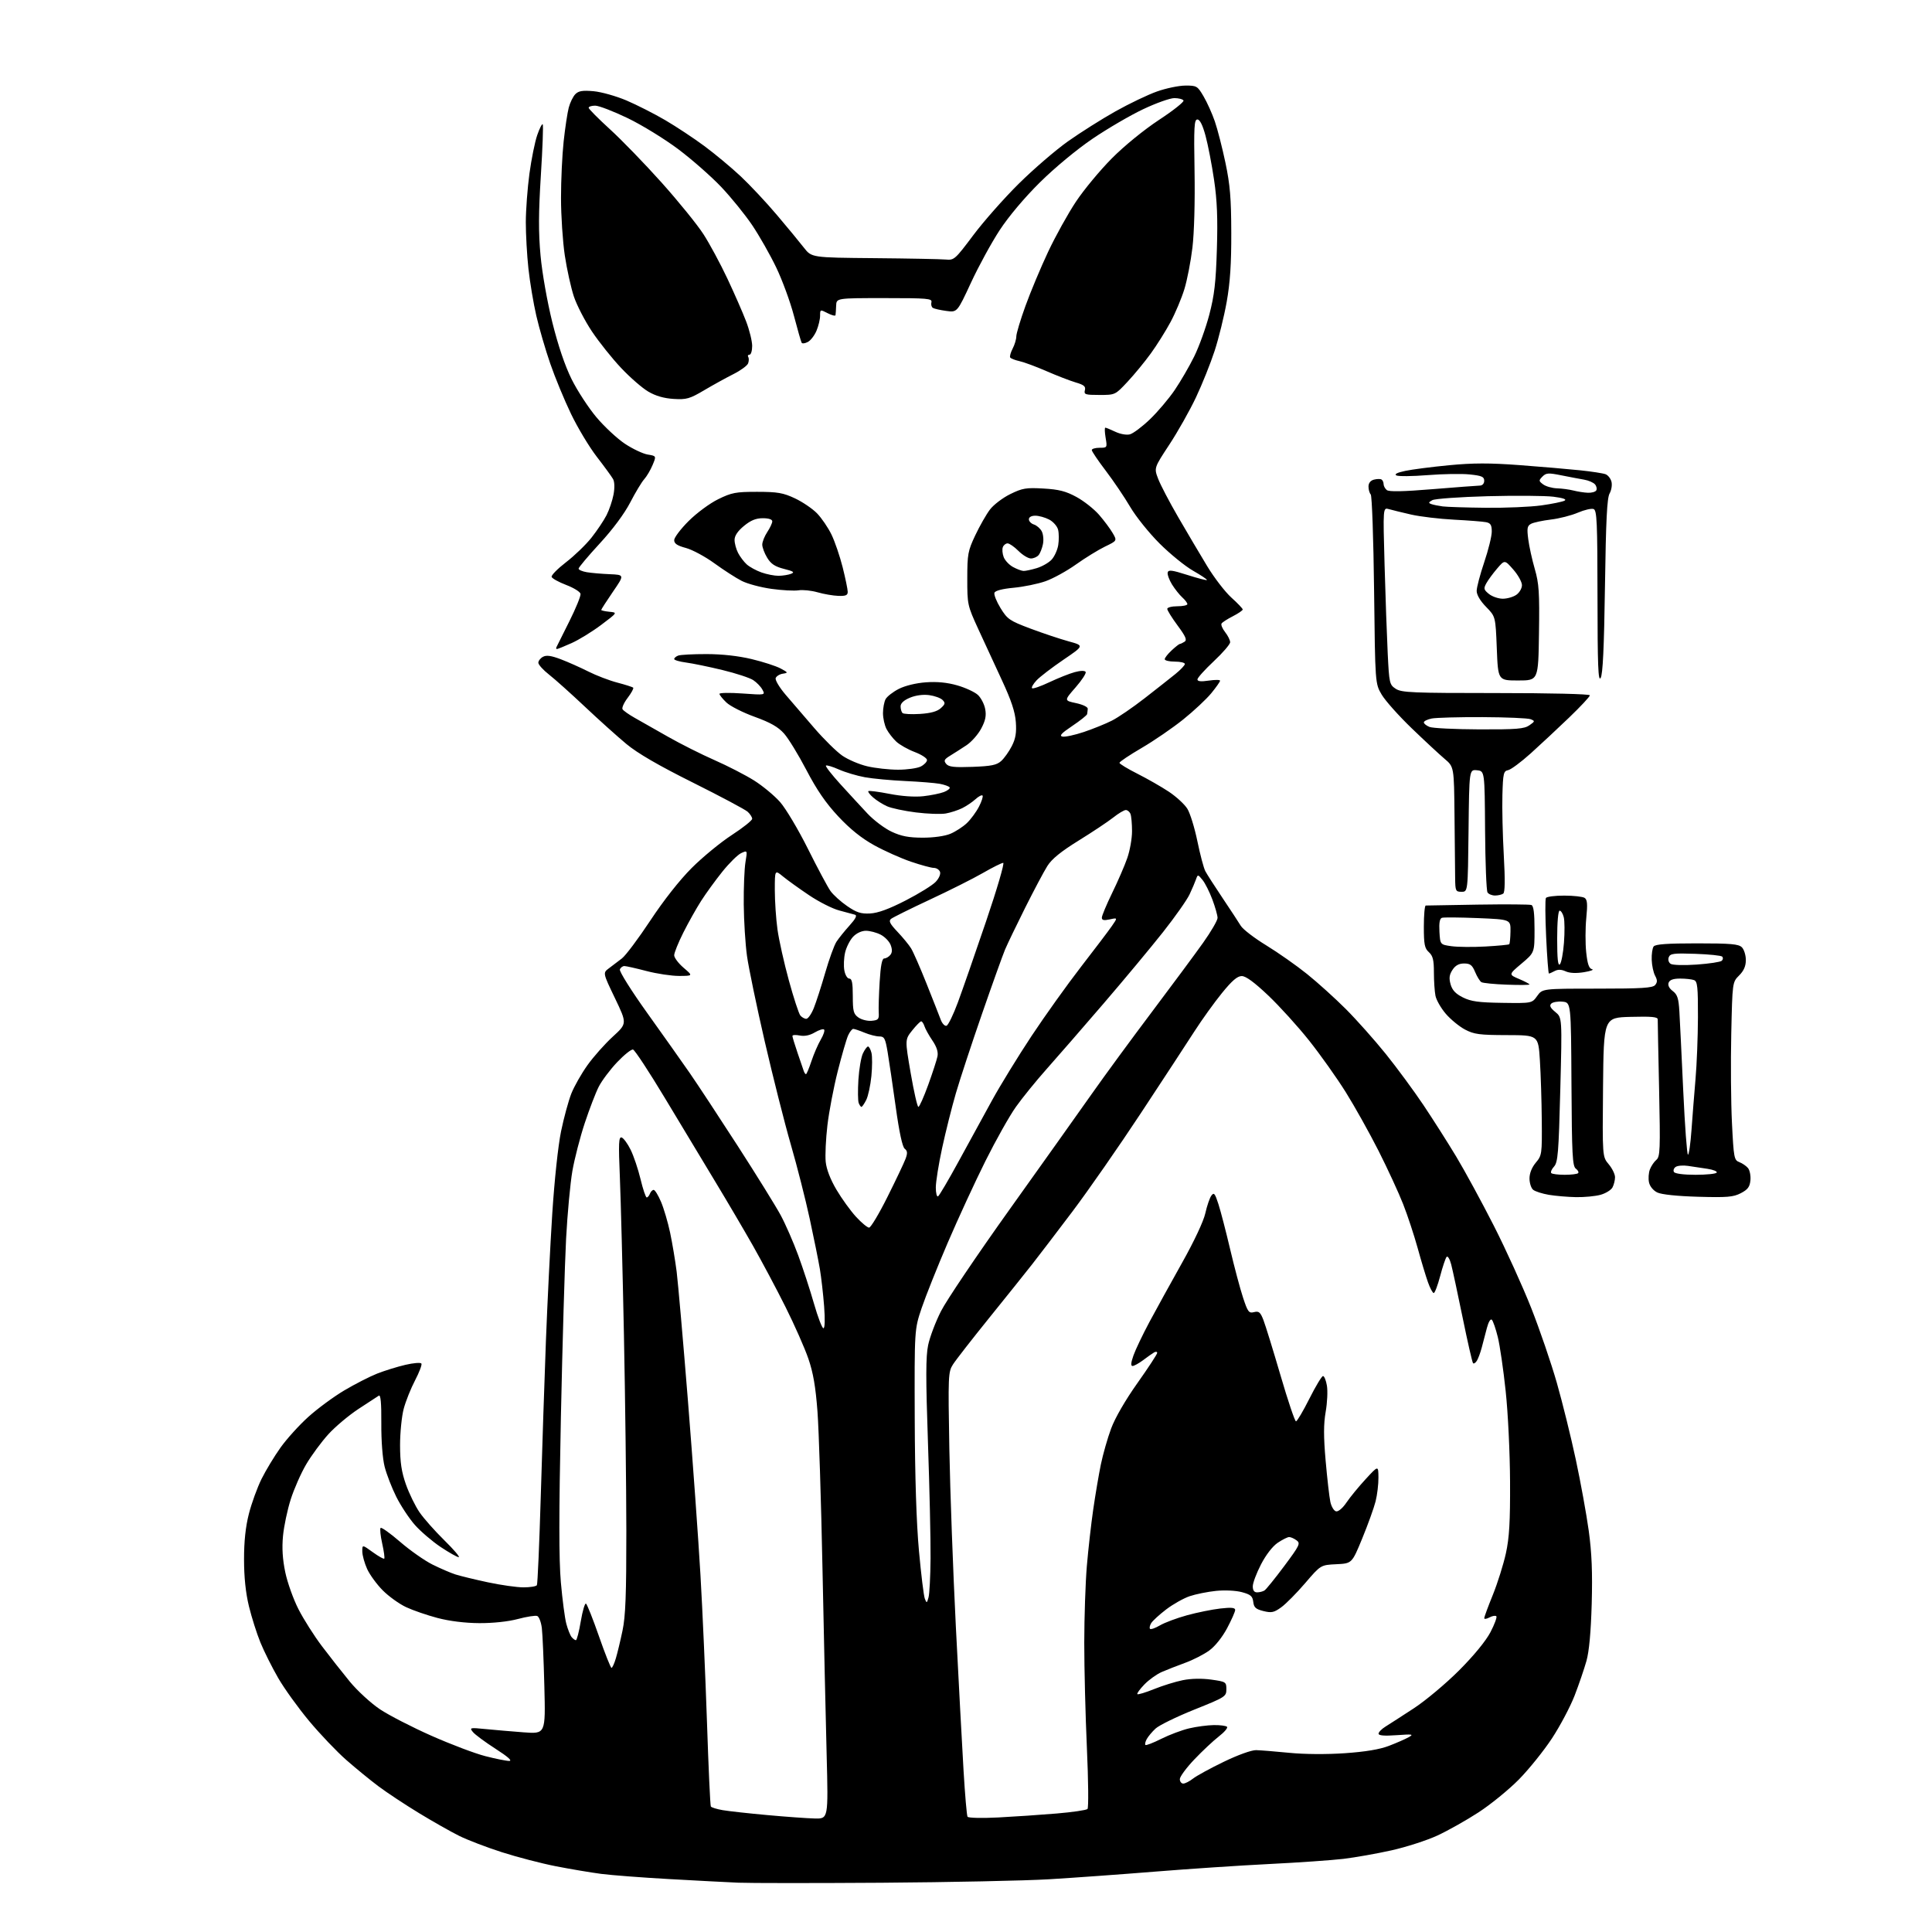 <?xml version="1.0" encoding="UTF-8" standalone="no"?>
<svg 
  version="1.1" 
  xmlns="http://www.w3.org/2000/svg" 
  xmlns:xlink="http://www.w3.org/1999/xlink" 
  xmlns:svg="http://www.w3.org/2000/svg"
  xmlns:rdf="http://www.w3.org/1999/02/22-rdf-syntax-ns#"
  xmlns:cc="http://creativecommons.org/ns#"
  xmlns:dc="http://purl.org/dc/elements/1.1/"
  viewBox="0 0 768 768"
  width="768"
  height="768"
>
<style>svg {background-color: white; }</style>"
<path stroke="none" fill="black" fill-rule="evenodd" d="M350.50,748.42C323.55,748.60 297.90,748.59 293.50,748.40C289.10,748.21 276.73,747.57 266.00,746.96C255.28,746.36 243.12,745.43 239.00,744.90C234.88,744.36 226.78,743.00 221.00,741.87C215.22,740.74 205.55,738.22 199.50,736.28C193.45,734.34 185.80,731.41 182.50,729.77C179.20,728.13 172.00,724.05 166.50,720.70C161.00,717.35 153.80,712.59 150.50,710.12C147.20,707.65 141.43,702.93 137.68,699.64C133.92,696.35 127.27,689.38 122.90,684.14C118.53,678.90 112.98,671.19 110.57,667.01C108.16,662.83 104.99,656.51 103.54,652.96C102.08,649.40 100.02,642.90 98.95,638.50C97.66,633.18 97.01,626.95 97.01,619.91C97.00,612.67 97.62,606.91 98.95,601.71C100.02,597.53 102.28,591.31 103.98,587.88C105.68,584.46 109.07,578.86 111.52,575.43C113.96,572.00 118.93,566.51 122.56,563.24C126.18,559.97 132.60,555.24 136.82,552.73C141.05,550.22 146.94,547.21 149.91,546.03C152.89,544.86 157.95,543.29 161.16,542.54C164.37,541.79 167.23,541.56 167.52,542.03C167.81,542.50 166.67,545.50 165.00,548.70C163.32,551.90 161.29,556.99 160.48,560.01C159.68,563.03 159.03,569.55 159.03,574.50C159.04,581.35 159.60,585.07 161.37,590.11C162.66,593.74 165.09,598.73 166.79,601.19C168.48,603.65 172.93,608.66 176.67,612.33C180.41,616.00 182.96,619.00 182.35,619.00C181.73,619.00 178.49,617.17 175.14,614.94C171.80,612.70 167.20,608.76 164.92,606.19C162.65,603.61 159.32,598.58 157.53,595.00C155.74,591.42 153.65,586.02 152.89,583.00C152.07,579.74 151.53,572.73 151.58,565.80C151.63,557.67 151.32,554.31 150.58,554.80C149.98,555.18 146.35,557.56 142.50,560.08C138.65,562.61 133.25,567.14 130.50,570.17C127.75,573.20 123.80,578.56 121.72,582.09C119.65,585.61 116.87,591.90 115.56,596.05C114.24,600.20 112.86,606.72 112.50,610.55C112.04,615.34 112.32,619.83 113.40,625.00C114.26,629.12 116.63,635.75 118.67,639.73C120.70,643.70 124.89,650.30 127.98,654.39C131.06,658.47 136.04,664.80 139.04,668.45C142.04,672.10 147.43,677.04 151.00,679.44C154.57,681.83 163.80,686.58 171.50,689.99C179.20,693.40 188.83,697.05 192.91,698.09C196.99,699.14 201.26,700.00 202.41,700.00C203.78,700.00 201.92,698.34 197.00,695.18C192.88,692.53 188.82,689.53 188.00,688.52C186.56,686.76 186.77,686.71 193.00,687.33C196.57,687.68 203.41,688.27 208.18,688.63C216.87,689.28 216.87,689.28 216.39,670.39C216.13,660.00 215.68,649.56 215.39,647.19C215.10,644.82 214.27,642.66 213.55,642.38C212.84,642.11 209.38,642.64 205.87,643.58C202.00,644.61 195.97,645.25 190.50,645.22C184.86,645.19 178.66,644.42 173.92,643.17C169.75,642.07 164.12,640.13 161.42,638.86C158.71,637.59 154.56,634.61 152.18,632.23C149.81,629.86 147.01,626.02 145.95,623.71C144.90,621.39 144.03,618.26 144.02,616.74C144.00,613.99 144.00,613.99 148.16,617.00C150.45,618.66 152.51,619.82 152.75,619.58C152.98,619.35 152.62,616.64 151.93,613.57C151.24,610.50 150.96,607.71 151.30,607.37C151.64,607.03 155.13,609.52 159.06,612.91C162.98,616.30 168.74,620.34 171.85,621.90C174.96,623.45 179.07,625.23 181.00,625.85C182.93,626.47 188.74,627.88 193.93,628.99C199.12,630.10 205.50,631.00 208.12,631.00C210.74,631.00 213.12,630.61 213.42,630.14C213.71,629.66 214.40,613.80 214.96,594.89C215.52,575.97 216.44,548.12 217.01,533.00C217.59,517.88 218.72,495.15 219.53,482.50C220.39,469.16 221.86,455.39 223.03,449.72C224.14,444.34 225.98,437.60 227.10,434.74C228.23,431.88 231.12,426.79 233.52,423.43C235.92,420.06 240.45,414.97 243.58,412.10C249.29,406.88 249.29,406.88 244.46,396.80C239.62,386.73 239.62,386.73 242.06,384.91C243.40,383.90 245.72,382.15 247.21,381.00C248.71,379.85 253.81,373.04 258.55,365.87C263.82,357.89 270.19,349.81 274.96,345.04C279.24,340.76 286.40,334.87 290.87,331.96C295.34,329.05 299.00,326.14 299.00,325.49C299.00,324.84 298.19,323.58 297.20,322.68C296.21,321.79 286.43,316.58 275.45,311.10C261.77,304.28 253.46,299.45 249.00,295.75C245.43,292.78 238.00,286.11 232.50,280.92C227.00,275.74 220.59,269.99 218.25,268.16C215.91,266.33 214.00,264.21 214.00,263.45C214.00,262.69 214.84,261.62 215.86,261.08C217.21,260.35 219.14,260.63 222.94,262.07C225.81,263.16 230.74,265.36 233.90,266.95C237.05,268.54 242.23,270.52 245.41,271.35C248.59,272.18 251.42,273.09 251.70,273.36C251.98,273.64 250.99,275.45 249.52,277.39C248.04,279.33 247.12,281.38 247.47,281.94C247.82,282.51 249.99,284.05 252.30,285.35C254.61,286.66 260.56,290.04 265.53,292.86C270.50,295.69 278.82,299.87 284.03,302.16C289.24,304.45 296.31,308.09 299.74,310.24C303.17,312.40 307.83,316.26 310.10,318.83C312.36,321.40 317.35,329.77 321.17,337.43C324.99,345.09 329.02,352.62 330.12,354.17C331.23,355.73 334.21,358.43 336.75,360.17C340.50,362.75 342.23,363.31 345.88,363.12C349.00,362.96 353.37,361.36 360.03,357.94C365.33,355.22 370.70,351.89 371.96,350.54C373.28,349.14 374.00,347.44 373.66,346.55C373.33,345.70 372.23,345.00 371.21,345.00C370.19,345.00 366.10,343.89 362.13,342.54C358.15,341.19 351.58,338.25 347.52,336.01C342.47,333.22 337.96,329.60 333.22,324.53C328.26,319.22 324.68,314.00 320.57,306.13C317.42,300.09 313.41,293.54 311.67,291.59C309.33,288.96 306.27,287.22 300.00,284.95C295.32,283.26 290.26,280.70 288.75,279.25C287.24,277.81 286.00,276.26 286.00,275.82C286.00,275.38 290.10,275.31 295.12,275.67C304.24,276.32 304.24,276.32 303.08,274.16C302.45,272.97 300.79,271.26 299.41,270.35C298.02,269.44 292.52,267.64 287.19,266.35C281.86,265.06 275.36,263.72 272.75,263.37C270.14,263.03 268.00,262.40 268.00,261.98C268.00,261.56 268.71,260.94 269.58,260.61C270.45,260.27 275.51,260.00 280.83,260.01C287.01,260.01 293.49,260.73 298.79,262.00C303.35,263.09 308.52,264.77 310.29,265.72C313.33,267.35 313.38,267.46 311.19,267.80C309.92,267.99 308.64,268.78 308.35,269.54C308.05,270.31 309.84,273.30 312.33,276.21C314.82,279.12 319.96,285.10 323.76,289.50C327.56,293.90 332.54,298.80 334.82,300.38C337.11,301.96 341.57,303.87 344.74,304.61C347.91,305.36 353.43,305.97 357.00,305.97C360.57,305.97 364.62,305.40 366.00,304.71C367.38,304.01 368.50,302.85 368.50,302.12C368.50,301.39 366.30,299.96 363.61,298.94C360.92,297.92 357.62,296.06 356.27,294.79C354.92,293.53 353.18,291.28 352.40,289.80C351.63,288.31 351.00,285.47 351.00,283.48C351.00,281.50 351.47,279.00 352.03,277.94C352.60,276.88 354.96,275.04 357.28,273.85C359.81,272.57 364.14,271.51 368.07,271.23C372.55,270.91 376.54,271.30 380.57,272.46C383.83,273.40 387.51,275.11 388.73,276.25C389.96,277.39 391.27,279.91 391.63,281.85C392.13,284.51 391.74,286.43 390.04,289.63C388.80,291.96 386.15,294.96 384.14,296.28C382.14,297.60 379.23,299.46 377.68,300.41C375.32,301.86 375.07,302.38 376.13,303.66C377.14,304.87 379.27,305.11 386.59,304.84C394.08,304.56 396.20,304.13 398.00,302.50C399.22,301.40 401.11,298.74 402.21,296.58C403.72,293.62 404.12,291.28 403.81,287.04C403.52,282.98 402.00,278.41 398.31,270.47C395.50,264.43 391.25,255.22 388.85,250.00C384.59,240.70 384.50,240.28 384.51,230.00C384.52,220.28 384.75,219.00 387.70,212.76C389.46,209.05 392.08,204.44 393.54,202.53C395.00,200.62 398.64,197.86 401.62,196.40C406.43,194.04 407.91,193.80 414.81,194.20C420.93,194.55 423.70,195.26 427.89,197.54C430.82,199.13 434.85,202.31 436.86,204.60C438.86,206.90 441.31,210.17 442.29,211.87C444.09,214.95 444.09,214.95 439.21,217.30C436.54,218.60 431.36,221.79 427.71,224.39C424.05,227.00 418.60,229.99 415.59,231.05C412.58,232.11 406.90,233.27 402.97,233.64C398.47,234.06 395.63,234.79 395.31,235.63C395.03,236.36 396.12,239.10 397.73,241.73C400.45,246.15 401.32,246.75 409.58,249.86C414.49,251.70 421.31,253.98 424.75,254.93C431.00,256.64 431.00,256.64 422.74,262.25C418.20,265.34 413.39,269.02 412.07,270.43C410.74,271.84 409.93,273.26 410.25,273.58C410.58,273.91 413.69,272.83 417.17,271.18C420.65,269.54 425.18,267.73 427.24,267.18C429.53,266.56 431.21,266.53 431.56,267.10C431.87,267.61 430.07,270.38 427.55,273.26C422.98,278.49 422.98,278.49 427.74,279.50C430.44,280.08 432.46,281.05 432.40,281.76C432.35,282.44 432.23,283.39 432.15,283.86C432.07,284.33 429.41,286.45 426.25,288.57C421.89,291.49 420.95,292.52 422.37,292.81C423.39,293.02 427.22,292.19 430.87,290.97C434.51,289.74 439.52,287.72 442.00,286.46C444.48,285.21 450.32,281.21 455.00,277.57C459.68,273.93 465.19,269.59 467.25,267.92C469.31,266.25 471.00,264.46 471.00,263.94C471.00,263.42 469.20,263.00 467.00,263.00C464.80,263.00 463.00,262.57 463.00,262.04C463.00,261.51 464.23,259.94 465.74,258.54C467.25,257.14 468.71,255.99 468.99,255.98C469.27,255.98 470.12,255.58 470.87,255.10C471.94,254.42 471.36,253.04 468.12,248.66C465.85,245.59 464.00,242.62 464.00,242.04C464.00,241.47 465.80,241.00 468.00,241.00C470.20,241.00 472.00,240.62 472.00,240.15C472.00,239.69 471.09,238.48 469.97,237.47C468.85,236.46 467.02,234.14 465.89,232.33C464.77,230.51 464.00,228.38 464.17,227.59C464.44,226.42 465.82,226.59 471.96,228.54C476.06,229.85 479.57,230.76 479.77,230.57C479.96,230.37 477.50,228.72 474.31,226.90C471.11,225.08 465.10,220.19 460.94,216.04C456.78,211.89 451.53,205.35 449.27,201.50C447.01,197.65 442.65,191.20 439.58,187.16C436.51,183.13 434.00,179.42 434.00,178.91C434.00,178.41 435.39,178.00 437.09,178.00C440.14,178.00 440.17,177.95 439.50,174.00C439.13,171.80 439.07,170.00 439.38,170.00C439.68,170.00 441.47,170.74 443.36,171.63C445.30,172.56 447.81,173.01 449.14,172.66C450.44,172.33 454.02,169.64 457.10,166.69C460.18,163.74 464.61,158.51 466.95,155.07C469.29,151.63 472.78,145.63 474.70,141.73C476.63,137.83 479.34,130.33 480.72,125.07C482.73,117.38 483.33,112.26 483.73,99.00C484.11,86.74 483.82,79.67 482.61,71.50C481.72,65.45 480.20,57.58 479.23,54.00C478.07,49.71 476.97,47.50 475.98,47.50C474.71,47.50 474.55,50.38 474.85,68.00C475.06,80.04 474.71,92.60 474.01,98.43C473.36,103.90 471.92,111.32 470.81,114.93C469.71,118.54 467.24,124.41 465.33,127.97C463.42,131.53 459.90,137.15 457.49,140.47C455.09,143.79 450.92,148.86 448.22,151.75C443.31,157.00 443.31,157.00 437.04,157.00C431.39,157.00 430.82,156.81 431.26,155.12C431.65,153.62 430.91,152.99 427.62,152.03C425.36,151.36 420.12,149.34 416.00,147.54C411.88,145.74 407.04,143.95 405.26,143.56C403.48,143.17 401.82,142.51 401.56,142.10C401.31,141.69 401.75,140.10 402.55,138.56C403.35,137.03 404.00,134.85 404.00,133.72C404.00,132.59 405.64,127.12 407.65,121.58C409.65,116.04 413.69,106.38 416.63,100.13C419.57,93.88 424.56,84.88 427.73,80.13C430.89,75.38 437.31,67.65 441.99,62.94C446.97,57.93 454.76,51.59 460.77,47.63C466.42,43.92 470.78,40.46 470.46,39.94C470.14,39.42 468.50,39.00 466.81,39.00C465.12,39.00 459.55,40.98 454.43,43.41C449.31,45.83 440.26,51.11 434.31,55.15C428.01,59.43 419.29,66.66 413.39,72.49C407.27,78.54 400.94,86.06 397.38,91.50C394.14,96.45 389.01,105.83 385.99,112.35C380.50,124.19 380.50,124.19 376.17,123.60C373.78,123.28 371.38,122.74 370.83,122.39C370.28,122.05 370.02,121.04 370.25,120.14C370.63,118.66 368.77,118.50 351.59,118.50C332.50,118.50 332.50,118.50 332.38,121.50C332.32,123.15 332.21,124.85 332.13,125.28C332.06,125.70 330.65,125.35 329.00,124.50C326.04,122.97 326.00,122.99 326.00,125.51C326.00,126.91 325.36,129.59 324.58,131.45C323.81,133.31 322.26,135.33 321.15,135.92C320.03,136.52 318.92,136.67 318.67,136.25C318.42,135.84 317.04,131.00 315.59,125.50C314.15,120.00 310.98,111.37 308.56,106.32C306.13,101.26 301.82,93.68 298.98,89.47C296.13,85.25 290.59,78.42 286.67,74.29C282.75,70.16 275.11,63.44 269.69,59.36C264.26,55.28 255.19,49.70 249.53,46.97C243.86,44.24 238.05,42.00 236.61,42.00C235.18,42.00 234.00,42.38 234.00,42.84C234.00,43.30 237.80,47.13 242.44,51.36C247.08,55.58 256.33,65.13 263.00,72.58C269.66,80.02 277.14,89.24 279.61,93.06C282.08,96.88 286.37,104.84 289.15,110.75C291.93,116.66 295.29,124.32 296.60,127.77C297.92,131.22 299.00,135.61 299.00,137.52C299.00,139.44 298.52,141.00 297.94,141.00C297.36,141.00 297.13,141.41 297.44,141.91C297.75,142.41 297.72,143.56 297.38,144.46C297.03,145.36 294.44,147.25 291.63,148.67C288.81,150.09 283.57,152.97 280.00,155.08C274.15,158.54 272.93,158.89 267.79,158.58C263.94,158.34 260.65,157.40 257.72,155.68C255.32,154.28 250.45,150.04 246.89,146.26C243.33,142.49 238.12,135.97 235.31,131.77C232.51,127.58 229.27,121.31 228.11,117.83C226.96,114.35 225.34,107.00 224.51,101.50C223.69,96.00 223.01,85.74 223.01,78.71C223.00,71.68 223.48,61.55 224.06,56.21C224.64,50.87 225.55,44.83 226.08,42.80C226.62,40.76 227.80,38.34 228.72,37.42C230.02,36.12 231.61,35.87 235.98,36.26C239.06,36.54 244.93,38.20 249.04,39.94C253.14,41.69 260.08,45.21 264.45,47.77C268.82,50.33 275.82,54.96 280.00,58.06C284.18,61.16 290.65,66.54 294.37,70.02C298.08,73.50 304.59,80.43 308.81,85.43C313.04,90.42 317.88,96.28 319.57,98.46C322.64,102.40 322.64,102.40 347.57,102.62C361.28,102.74 374.05,102.99 375.95,103.17C379.27,103.49 379.68,103.12 386.89,93.50C391.01,88.00 399.16,78.78 405.00,73.00C410.85,67.22 419.64,59.65 424.54,56.18C429.45,52.70 437.94,47.34 443.42,44.26C448.90,41.19 456.33,37.63 459.94,36.36C463.55,35.08 468.62,34.03 471.21,34.02C475.71,34.00 476.03,34.19 478.45,38.33C479.85,40.71 481.86,45.18 482.92,48.27C483.98,51.35 485.88,58.74 487.13,64.69C488.97,73.43 489.42,78.76 489.45,92.50C489.49,104.88 488.99,112.36 487.63,120.00C486.60,125.78 484.44,134.54 482.83,139.48C481.22,144.42 477.88,152.75 475.41,157.98C472.93,163.22 468.17,171.66 464.82,176.75C458.73,186.01 458.73,186.01 460.39,190.35C461.30,192.74 464.89,199.60 468.37,205.60C471.84,211.59 477.01,220.32 479.84,225.00C482.67,229.68 487.02,235.32 489.49,237.55C491.97,239.78 494.00,241.91 494.00,242.28C494.00,242.66 492.23,243.86 490.07,244.97C487.91,246.07 485.89,247.37 485.58,247.87C485.28,248.36 485.92,249.90 487.01,251.29C488.11,252.68 489.00,254.48 489.00,255.29C489.00,256.11 486.07,259.51 482.50,262.85C478.93,266.20 476.00,269.45 476.00,270.08C476.00,270.87 477.39,271.02 480.50,270.55C482.98,270.18 485.00,270.20 485.00,270.59C485.00,270.98 483.42,273.22 481.50,275.57C479.57,277.92 474.57,282.60 470.38,285.97C466.19,289.34 458.76,294.44 453.88,297.29C449.00,300.14 445.00,302.82 445.00,303.23C445.00,303.64 448.21,305.59 452.14,307.57C456.07,309.55 461.70,312.77 464.65,314.73C467.60,316.69 470.91,319.74 472.00,321.51C473.09,323.27 474.88,329.07 475.98,334.40C477.07,339.72 478.49,345.07 479.13,346.29C479.77,347.50 482.86,352.32 486.00,357.00C489.14,361.68 492.39,366.63 493.23,368.02C494.06,369.40 498.60,372.89 503.33,375.78C508.05,378.67 515.36,383.80 519.56,387.18C523.77,390.56 530.71,396.83 534.99,401.11C539.27,405.40 546.43,413.44 550.89,418.98C555.35,424.53 562.08,433.67 565.84,439.28C569.60,444.90 575.46,454.10 578.85,459.73C582.24,465.35 588.97,477.73 593.81,487.23C598.64,496.73 605.34,511.48 608.70,520.00C612.06,528.52 616.63,541.88 618.86,549.68C621.08,557.47 624.48,571.20 626.40,580.18C628.32,589.15 630.64,601.90 631.55,608.50C632.76,617.35 633.07,624.97 632.73,637.50C632.41,648.79 631.71,656.43 630.64,660.25C629.75,663.41 627.64,669.60 625.94,674.00C624.24,678.40 620.19,686.06 616.94,691.01C613.69,695.96 607.76,703.32 603.77,707.38C599.77,711.43 592.56,717.31 587.74,720.44C582.92,723.58 575.56,727.72 571.39,729.65C567.21,731.58 559.00,734.23 553.15,735.54C547.29,736.85 538.67,738.37 534.00,738.93C529.33,739.48 516.05,740.41 504.50,740.98C492.95,741.55 472.48,742.92 459.00,744.01C445.52,745.10 426.62,746.46 417.00,747.04C407.38,747.61 377.45,748.23 350.50,748.42zM323.88,722.88C329.26,723.00 329.26,723.00 328.61,697.75C328.24,683.86 327.50,650.45 326.95,623.50C326.41,596.55 325.51,568.47 324.96,561.10C324.22,551.27 323.26,545.67 321.34,540.10C319.91,535.92 315.83,526.69 312.28,519.59C308.73,512.48 302.89,501.51 299.32,495.21C295.74,488.91 288.97,477.40 284.27,469.63C279.57,461.86 270.59,446.95 264.31,436.50C258.03,426.05 252.32,417.37 251.63,417.21C250.93,417.05 248.08,419.34 245.29,422.28C242.50,425.23 239.23,429.59 238.02,431.97C236.80,434.34 234.30,440.87 232.44,446.47C230.59,452.06 228.38,460.62 227.53,465.48C226.69,470.33 225.56,482.45 225.03,492.40C224.51,502.36 223.57,534.35 222.96,563.50C222.16,601.89 222.16,619.94 222.95,628.97C223.55,635.82 224.52,643.25 225.12,645.47C225.71,647.68 226.66,650.06 227.22,650.75C227.78,651.44 228.55,652.00 228.93,652.00C229.30,652.00 230.18,648.62 230.87,644.48C231.57,640.35 232.50,637.19 232.94,637.46C233.38,637.74 235.71,643.59 238.11,650.48C240.51,657.37 242.75,663.00 243.08,663.00C243.41,663.00 244.19,661.31 244.80,659.25C245.42,657.19 246.62,652.21 247.46,648.18C248.67,642.46 248.99,633.87 248.98,608.68C248.96,590.98 248.53,555.80 248.02,530.50C247.51,505.20 246.78,477.13 246.41,468.12C245.83,454.38 245.94,451.81 247.11,452.17C247.87,452.41 249.49,454.60 250.69,457.05C251.90,459.50 253.67,464.76 254.63,468.75C255.58,472.74 256.69,476.00 257.08,476.00C257.47,476.00 258.05,475.32 258.36,474.50C258.68,473.68 259.35,473.00 259.85,473.00C260.35,473.00 261.66,475.14 262.77,477.75C263.88,480.36 265.51,485.88 266.38,490.00C267.25,494.12 268.42,501.10 268.98,505.50C269.53,509.90 271.56,533.08 273.48,557.00C275.39,580.92 277.63,611.98 278.44,626.00C279.26,640.02 280.42,666.33 281.03,684.45C281.63,702.57 282.32,717.72 282.57,718.11C282.81,718.50 284.92,719.16 287.26,719.56C289.59,719.96 297.57,720.85 305.00,721.52C312.43,722.20 320.92,722.81 323.88,722.88zM396.83,722.47C403.25,722.14 413.67,721.43 419.99,720.90C426.30,720.37 431.84,719.56 432.30,719.10C432.75,718.65 432.64,707.76 432.06,694.90C431.48,682.05 431.00,663.20 431.01,653.01C431.02,642.83 431.48,629.10 432.04,622.50C432.60,615.90 433.74,605.77 434.58,600.00C435.41,594.23 436.78,586.18 437.61,582.13C438.45,578.08 440.28,571.65 441.70,567.84C443.24,563.67 447.38,556.51 452.13,549.82C456.46,543.71 460.00,538.30 460.00,537.80C460.00,537.29 459.44,537.21 458.75,537.62C458.06,538.03 456.11,539.40 454.41,540.68C452.70,541.96 450.81,543.00 450.20,543.00C449.44,543.00 449.56,541.66 450.57,538.81C451.38,536.51 454.23,530.55 456.89,525.56C459.56,520.58 465.38,510.02 469.83,502.09C474.64,493.54 478.42,485.50 479.13,482.31C479.79,479.35 480.87,476.19 481.53,475.29C482.55,473.89 482.96,474.36 484.32,478.58C485.20,481.29 487.30,489.35 488.98,496.50C490.66,503.65 492.98,512.35 494.13,515.83C496.01,521.54 496.44,522.11 498.50,521.59C500.43,521.10 501.02,521.60 502.24,524.76C503.04,526.82 506.09,536.71 509.03,546.75C511.96,556.79 514.73,565.00 515.17,565.00C515.62,565.00 518.01,560.95 520.50,556.00C522.99,551.05 525.43,547.00 525.92,547.00C526.42,547.00 527.12,548.72 527.47,550.83C527.83,552.94 527.61,557.60 526.98,561.20C526.13,566.08 526.12,571.03 526.96,580.63C527.58,587.71 528.42,595.07 528.83,596.99C529.24,598.92 530.27,600.62 531.13,600.79C532.01,600.96 533.78,599.46 535.23,597.29C536.64,595.21 540.06,591.02 542.85,588.00C547.91,582.50 547.91,582.50 547.95,587.31C547.98,589.95 547.47,594.23 546.82,596.81C546.17,599.39 543.79,606.00 541.53,611.50C537.42,621.50 537.42,621.50 531.22,621.80C525.01,622.10 525.01,622.10 518.84,629.30C515.45,633.26 511.16,637.59 509.32,638.92C506.43,641.01 505.45,641.22 502.23,640.42C499.19,639.67 498.44,638.99 498.19,636.77C497.92,634.51 497.16,633.85 493.69,632.91C491.27,632.26 486.91,632.05 483.39,632.40C480.03,632.75 475.30,633.70 472.89,634.52C470.47,635.35 466.29,637.70 463.59,639.76C460.89,641.82 458.21,644.27 457.63,645.20C457.05,646.14 456.84,647.17 457.16,647.49C457.48,647.82 459.27,647.19 461.12,646.10C462.98,645.01 467.80,643.21 471.84,642.10C475.87,640.99 481.83,639.78 485.09,639.41C489.48,638.91 491.00,639.06 491.00,639.98C491.00,640.66 489.55,643.94 487.78,647.26C485.86,650.86 482.98,654.45 480.67,656.12C478.54,657.67 474.25,659.86 471.14,660.99C468.04,662.12 463.85,663.76 461.84,664.63C459.82,665.51 456.70,667.74 454.91,669.60C453.11,671.45 451.85,673.19 452.12,673.45C452.38,673.71 455.37,672.81 458.77,671.44C462.16,670.07 467.31,668.47 470.22,667.89C473.51,667.23 477.76,667.15 481.50,667.67C487.31,668.49 487.50,668.61 487.50,671.50C487.50,674.40 487.10,674.65 474.68,679.63C467.64,682.46 460.73,685.84 459.34,687.14C457.95,688.44 456.37,690.33 455.83,691.34C455.28,692.35 455.05,693.39 455.32,693.65C455.58,693.92 458.43,692.81 461.65,691.20C464.87,689.59 469.84,687.72 472.71,687.05C475.57,686.37 479.96,685.79 482.47,685.75C484.97,685.71 487.35,686.02 487.76,686.43C488.17,686.84 486.70,688.57 484.50,690.27C482.30,691.98 477.91,696.09 474.75,699.42C471.59,702.74 469.00,706.26 469.00,707.23C469.00,708.20 469.61,709.00 470.37,709.00C471.12,709.00 472.87,708.10 474.27,707.00C475.66,705.91 481.16,702.90 486.49,700.33C492.13,697.60 497.50,695.67 499.34,695.71C501.08,695.75 507.00,696.23 512.50,696.77C518.50,697.37 527.33,697.43 534.58,696.93C542.70,696.37 548.43,695.42 552.08,694.02C555.06,692.88 558.59,691.34 559.93,690.59C562.09,689.39 561.58,689.30 555.18,689.76C550.27,690.11 548.00,689.92 548.00,689.16C548.00,688.55 549.24,687.28 550.75,686.35C552.26,685.41 557.33,682.14 562.00,679.09C566.67,676.04 574.77,669.25 580.00,664.02C585.85,658.16 590.65,652.31 592.48,648.81C594.11,645.68 595.17,642.83 594.81,642.48C594.46,642.13 593.23,642.34 592.09,642.95C590.94,643.57 590.00,643.70 590.00,643.25C590.00,642.80 591.54,638.62 593.43,633.97C595.31,629.31 597.64,621.90 598.61,617.50C599.98,611.23 600.34,605.05 600.27,589.00C600.22,577.54 599.46,561.67 598.53,553.00C597.63,544.48 596.22,534.80 595.40,531.51C594.59,528.21 593.52,525.12 593.03,524.63C592.52,524.12 591.70,525.47 591.07,527.87C590.48,530.14 589.55,533.69 589.00,535.75C588.45,537.81 587.57,540.16 587.05,540.97C586.53,541.78 585.86,542.20 585.56,541.89C585.26,541.59 583.41,533.51 581.45,523.92C579.49,514.34 577.43,504.76 576.87,502.62C576.31,500.49 575.50,499.14 575.06,499.62C574.62,500.11 573.47,503.54 572.49,507.25C571.51,510.96 570.36,514.00 569.93,514.00C569.51,514.00 568.48,512.09 567.65,509.75C566.81,507.41 564.97,501.31 563.56,496.18C562.14,491.06 559.55,483.18 557.78,478.68C556.02,474.18 551.62,464.65 548.01,457.50C544.39,450.35 538.52,439.85 534.97,434.17C531.41,428.48 524.86,419.26 520.42,413.67C515.97,408.07 508.66,400.01 504.18,395.75C498.66,390.51 495.25,388.00 493.62,388.00C491.87,388.00 489.75,389.82 485.75,394.75C482.73,398.46 477.80,405.32 474.79,410.00C471.79,414.68 462.21,429.30 453.51,442.50C444.81,455.70 432.60,473.25 426.38,481.50C420.15,489.75 412.91,499.24 410.28,502.59C407.65,505.95 399.94,515.57 393.15,523.98C386.36,532.39 379.91,540.67 378.82,542.39C376.92,545.37 376.86,546.78 377.38,576.00C377.69,592.77 378.85,624.50 379.96,646.50C381.08,668.50 382.46,694.33 383.03,703.90C383.60,713.47 384.31,721.70 384.61,722.18C384.92,722.68 390.37,722.80 396.83,722.47zM369.10,635.00C369.49,633.62 369.85,626.65 369.91,619.50C369.98,612.35 369.51,591.65 368.88,573.50C367.99,547.81 368.00,539.22 368.95,534.71C369.61,531.52 371.91,525.44 374.06,521.21C376.20,516.97 388.43,498.83 401.23,480.91C414.03,462.99 428.75,442.29 433.95,434.91C439.14,427.53 449.94,412.81 457.95,402.18C465.95,391.55 475.09,379.22 478.25,374.77C481.41,370.32 484.00,365.87 484.00,364.88C484.00,363.89 483.07,360.60 481.94,357.58C480.81,354.56 479.05,351.05 478.02,349.79C476.19,347.55 476.13,347.55 475.45,349.50C475.07,350.60 473.92,353.30 472.89,355.50C471.87,357.70 467.12,364.45 462.34,370.50C457.56,376.55 446.89,389.38 438.62,399.00C430.35,408.62 420.18,420.32 416.01,425.00C411.85,429.68 406.37,436.43 403.84,440.00C401.30,443.57 395.86,453.25 391.74,461.50C387.62,469.75 380.87,484.38 376.74,494.00C372.61,503.62 367.94,515.33 366.36,520.00C363.50,528.50 363.50,528.50 363.62,564.00C363.70,587.14 364.29,605.42 365.30,616.50C366.15,625.85 367.20,634.40 367.63,635.50C368.36,637.38 368.45,637.35 369.10,635.00zM499.75,632.98C500.71,632.98 502.02,632.64 502.66,632.23C503.30,631.82 506.83,627.46 510.50,622.54C516.65,614.29 517.03,613.49 515.39,612.30C514.42,611.58 513.10,611.00 512.46,611.00C511.82,611.00 509.77,612.03 507.91,613.28C505.88,614.65 503.23,618.07 501.27,621.87C499.47,625.34 498.00,629.26 498.00,630.59C498.00,632.22 498.56,633.00 499.75,632.98zM327.32,528.00C327.90,528.00 328.01,524.59 327.60,519.25C327.23,514.44 326.47,507.80 325.92,504.50C325.36,501.20 323.55,492.20 321.88,484.50C320.22,476.80 316.84,463.52 314.37,455.00C311.90,446.48 307.24,428.02 304.00,414.00C300.77,399.98 297.59,384.68 296.94,380.00C296.29,375.32 295.71,366.10 295.65,359.50C295.59,352.90 295.90,345.36 296.33,342.74C297.12,337.99 297.12,337.99 294.64,339.12C293.28,339.74 289.90,343.07 287.13,346.52C284.37,349.97 280.57,355.20 278.69,358.15C276.81,361.09 273.63,366.75 271.63,370.73C269.64,374.70 268.00,378.75 268.00,379.73C268.00,380.70 269.69,382.95 271.75,384.71C275.50,387.92 275.50,387.92 270.00,387.95C266.98,387.96 261.12,387.08 257.00,386.00C252.88,384.92 248.92,384.03 248.22,384.02C247.51,384.01 246.70,384.62 246.41,385.37C246.12,386.13 250.96,393.85 257.24,402.62C263.49,411.36 271.10,422.10 274.15,426.50C277.20,430.90 285.78,443.95 293.24,455.50C300.69,467.05 308.36,479.43 310.30,483.00C312.23,486.57 315.38,493.77 317.30,499.00C319.22,504.23 322.05,512.89 323.58,518.25C325.12,523.61 326.80,528.00 327.32,528.00zM345.47,488.00C346.14,488.00 349.44,482.49 352.80,475.75C356.17,469.01 359.40,462.21 359.98,460.63C360.81,458.38 360.74,457.51 359.63,456.63C358.71,455.90 357.44,449.99 356.06,440.00C354.87,431.48 353.43,421.69 352.85,418.25C351.92,412.72 351.53,412.00 349.52,412.00C348.27,412.00 345.63,411.32 343.65,410.50C341.68,409.68 339.67,409.00 339.19,409.00C338.71,409.00 337.79,410.17 337.14,411.60C336.49,413.03 334.63,419.44 333.01,425.85C331.39,432.26 329.54,441.92 328.91,447.33C328.28,452.73 327.97,459.25 328.23,461.83C328.53,464.81 330.09,468.84 332.52,472.95C334.62,476.50 338.12,481.34 340.29,483.70C342.47,486.07 344.80,488.00 345.47,488.00zM372.90,475.56C373.39,475.26 377.05,469.05 381.02,461.76C385.00,454.46 390.97,443.55 394.30,437.50C397.62,431.45 404.70,419.92 410.02,411.88C415.35,403.84 424.19,391.46 429.67,384.38C435.15,377.30 440.69,369.99 441.97,368.14C444.30,364.78 444.30,364.78 441.15,365.47C438.80,365.98 438.00,365.81 438.00,364.78C438.00,364.02 439.85,359.59 442.11,354.95C444.38,350.30 447.08,344.07 448.11,341.09C449.15,338.12 450.00,333.32 450.00,330.43C450.00,327.53 449.73,324.45 449.39,323.58C449.06,322.71 448.22,322.00 447.53,322.00C446.84,322.00 444.59,323.34 442.53,324.98C440.47,326.61 434.30,330.72 428.82,334.11C421.76,338.48 418.12,341.43 416.35,344.24C414.97,346.42 411.00,353.90 407.52,360.85C404.04,367.81 400.44,375.30 399.51,377.50C398.59,379.70 394.47,391.17 390.38,402.98C386.28,414.80 381.60,429.01 379.98,434.57C378.36,440.13 375.90,449.92 374.52,456.32C373.13,462.73 372.00,469.80 372.00,472.04C372.00,474.28 372.40,475.87 372.90,475.56zM626.50,475.88C623.20,475.82 618.34,475.40 615.69,474.96C613.05,474.51 610.24,473.61 609.44,472.95C608.65,472.29 608.00,470.27 608.00,468.45C608.00,466.39 608.94,464.04 610.50,462.18C612.92,459.31 613.00,458.76 612.88,445.36C612.82,437.74 612.48,427.00 612.13,421.50C611.50,411.50 611.50,411.50 599.00,411.47C588.11,411.45 585.97,411.16 582.36,409.26C580.08,408.05 576.64,405.23 574.72,402.99C572.80,400.75 570.96,397.53 570.62,395.83C570.28,394.14 570.00,389.95 570.00,386.53C570.00,381.58 569.59,379.94 568.00,378.50C566.30,376.97 566.00,375.42 566.00,368.35C566.00,363.76 566.34,359.98 566.75,359.96C567.16,359.93 576.50,359.77 587.50,359.60C598.50,359.43 608.06,359.50 608.75,359.75C609.63,360.08 610.00,362.97 610.00,369.45C610.00,378.69 610.00,378.69 604.84,383.04C599.68,387.39 599.68,387.39 603.84,389.15C606.13,390.12 608.00,391.11 608.00,391.34C608.00,391.57 603.94,391.61 598.97,391.42C594.01,391.24 589.46,390.79 588.87,390.42C588.28,390.06 587.16,388.24 586.38,386.38C585.23,383.62 584.43,383.00 582.01,383.00C579.94,383.00 578.54,383.77 577.39,385.53C576.12,387.47 575.94,388.82 576.63,391.28C577.28,393.61 578.64,395.05 581.52,396.49C584.74,398.10 587.75,398.52 597.25,398.65C608.99,398.82 608.99,398.82 611.06,395.91C613.14,393.00 613.14,393.00 634.95,393.00C652.68,393.00 656.98,392.73 657.95,391.56C658.87,390.45 658.87,389.62 657.93,387.86C657.26,386.62 656.65,383.78 656.58,381.55C656.50,379.32 656.84,376.94 657.34,376.25C658.00,375.34 662.65,375.00 674.55,375.00C688.04,375.00 691.13,375.27 692.43,376.57C693.29,377.44 694.00,379.71 694.00,381.62C694.00,384.05 693.20,385.89 691.33,387.76C688.65,390.44 688.65,390.44 688.20,411.04C687.95,422.37 688.07,438.28 688.48,446.39C689.17,460.29 689.34,461.18 691.40,461.96C692.60,462.42 694.16,463.48 694.86,464.33C695.56,465.18 695.99,467.36 695.82,469.18C695.57,471.81 694.77,472.87 692.00,474.31C689.00,475.86 686.56,476.06 675.00,475.73C666.69,475.49 660.46,474.84 658.80,474.03C657.22,473.27 655.85,471.61 655.51,470.04C655.18,468.56 655.34,466.24 655.85,464.88C656.37,463.53 657.53,461.80 658.44,461.05C659.92,459.82 660.03,457.01 659.52,433.09C659.20,418.47 658.96,405.92 658.97,405.22C658.99,404.23 656.49,404.00 648.25,404.22C637.50,404.50 637.50,404.50 637.23,432.15C636.97,459.81 636.97,459.81 639.48,462.80C640.87,464.44 642.00,466.77 642.00,467.96C642.00,469.15 641.54,470.98 640.99,472.02C640.43,473.06 638.29,474.38 636.24,474.95C634.18,475.52 629.80,475.94 626.50,475.88zM622.00,467.00C624.57,467.00 626.96,466.71 627.32,466.35C627.68,465.99 627.27,465.19 626.42,464.56C625.08,463.58 624.84,459.00 624.68,430.97C624.50,398.50 624.50,398.50 621.12,398.18C619.27,398.00 617.25,398.35 616.64,398.96C615.84,399.76 616.28,400.66 618.26,402.28C620.98,404.50 620.98,404.50 620.24,433.15C619.59,458.38 619.29,462.02 617.75,463.73C616.78,464.79 616.30,465.96 616.66,466.33C617.03,466.70 619.43,467.00 622.00,467.00zM674.00,467.00C678.34,467.00 682.12,466.61 682.42,466.13C682.72,465.65 681.06,464.97 678.73,464.62C676.40,464.27 672.92,463.75 671.00,463.46C669.08,463.17 666.88,463.35 666.12,463.86C665.36,464.36 665.05,465.28 665.43,465.89C665.84,466.55 669.30,467.00 674.00,467.00zM670.99,459.00C671.38,459.00 672.01,454.61 672.39,449.25C672.77,443.89 673.49,434.77 673.99,429.00C674.50,423.23 674.93,412.14 674.96,404.36C674.99,392.36 674.76,390.12 673.42,389.61C672.55,389.27 670.06,389.00 667.89,389.00C665.16,389.00 663.74,389.50 663.31,390.63C662.92,391.66 663.51,392.88 664.95,393.96C666.79,395.35 667.27,396.85 667.58,402.08C667.79,405.61 668.48,419.86 669.12,433.75C669.76,447.64 670.61,459.00 670.99,459.00zM342.44,440.00C342.16,440.00 341.67,439.30 341.34,438.45C341.02,437.60 340.97,433.44 341.23,429.20C341.50,424.97 342.30,420.26 343.02,418.75C343.74,417.24 344.65,416.00 345.05,416.00C345.45,416.00 346.07,417.14 346.42,418.52C346.77,419.91 346.75,424.08 346.39,427.77C346.02,431.47 345.10,435.74 344.34,437.25C343.57,438.76 342.72,440.00 342.44,440.00zM365.07,440.00C365.48,440.00 367.24,436.06 368.98,431.25C370.72,426.44 372.38,421.34 372.66,419.93C373.01,418.18 372.36,416.14 370.63,413.60C369.23,411.54 367.81,408.98 367.48,407.92C367.14,406.87 366.56,406.00 366.18,406.00C365.81,406.00 364.20,407.63 362.61,409.62C359.72,413.25 359.72,413.25 362.02,426.62C363.29,433.98 364.66,440.00 365.07,440.00zM320.39,427.00C320.64,427.00 321.61,424.67 322.56,421.82C323.51,418.97 325.17,415.13 326.26,413.28C327.36,411.43 327.95,409.62 327.59,409.26C327.23,408.90 325.56,409.42 323.88,410.41C321.89,411.59 319.81,412.01 317.91,411.63C316.31,411.31 315.00,411.39 315.00,411.81C315.00,412.23 315.92,415.25 317.04,418.53C318.17,421.82 319.28,425.06 319.51,425.75C319.75,426.44 320.14,427.00 320.39,427.00zM376.26,407.75C376.94,407.52 378.98,403.33 380.79,398.42C382.60,393.51 387.64,379.04 391.98,366.25C396.33,353.46 399.39,343.00 398.79,343.00C398.19,343.00 394.56,344.81 390.73,347.02C386.90,349.23 377.40,354.00 369.63,357.62C361.86,361.25 354.92,364.69 354.20,365.27C353.18,366.10 353.73,367.20 356.77,370.41C358.90,372.66 361.34,375.63 362.18,377.00C363.03,378.38 365.79,384.68 368.31,391.00C370.83,397.33 373.37,403.77 373.95,405.33C374.53,406.89 375.57,407.98 376.26,407.75zM346.50,405.78C349.15,405.53 349.48,405.15 349.31,402.50C349.20,400.85 349.37,395.34 349.68,390.25C350.07,383.78 350.62,381.00 351.50,381.00C352.19,381.00 353.27,380.38 353.90,379.62C354.69,378.67 354.74,377.46 354.06,375.67C353.53,374.25 351.74,372.40 350.09,371.55C348.45,370.70 345.81,370.00 344.22,370.00C342.48,370.00 340.46,370.95 339.09,372.40C337.85,373.73 336.43,376.54 335.94,378.65C335.45,380.77 335.31,383.96 335.64,385.75C335.97,387.58 336.83,389.00 337.61,389.00C338.66,389.00 339.00,390.69 339.00,395.94C339.00,402.01 339.29,403.09 341.25,404.48C342.49,405.35 344.85,405.94 346.50,405.78zM320.51,405.00C321.21,405.00 322.55,403.09 323.49,400.75C324.43,398.41 326.48,392.08 328.04,386.67C329.60,381.26 331.61,375.71 332.52,374.34C333.42,372.96 335.74,370.08 337.68,367.93C340.13,365.22 340.80,363.89 339.86,363.61C339.11,363.38 336.31,362.63 333.63,361.93C330.95,361.24 325.55,358.51 321.63,355.87C317.71,353.24 313.04,349.88 311.25,348.41C308.00,345.74 308.00,345.74 308.00,353.80C308.00,358.23 308.48,365.28 309.06,369.48C309.64,373.67 311.68,382.78 313.58,389.72C315.48,396.66 317.54,402.94 318.14,403.67C318.75,404.40 319.82,405.00 320.51,405.00zM615.72,387.00C615.49,387.00 614.99,380.46 614.62,372.46C614.24,364.47 614.20,357.49 614.52,356.96C614.85,356.43 618.13,356.01 621.81,356.02C625.49,356.02 629.13,356.43 629.89,356.91C630.98,357.60 631.13,359.35 630.57,364.99C630.18,368.95 630.17,375.05 630.54,378.54C631.04,383.23 631.65,385.00 632.86,385.28C633.76,385.49 632.33,386.02 629.67,386.46C626.55,386.97 623.97,386.85 622.37,386.12C620.67,385.35 619.30,385.31 618.01,386.00C616.98,386.55 615.95,387.00 615.72,387.00zM620.07,383.33C620.65,382.75 621.39,378.88 621.70,374.74C622.02,370.61 621.98,366.05 621.62,364.61C621.26,363.17 620.52,362.00 619.98,362.00C619.40,362.00 619.00,366.55 619.00,373.20C619.00,381.14 619.31,384.09 620.07,383.33zM674.50,383.43C679.45,383.08 683.92,382.40 684.43,381.92C684.95,381.43 685.02,380.69 684.60,380.27C684.18,379.84 679.38,379.35 673.92,379.16C665.33,378.86 663.92,379.04 663.36,380.51C662.98,381.48 663.30,382.60 664.10,383.14C664.89,383.66 669.41,383.79 674.50,383.43zM590.50,376.25C595.45,375.97 599.70,375.57 599.94,375.35C600.18,375.13 600.40,372.83 600.44,370.23C600.50,365.50 600.50,365.50 587.50,364.96C580.35,364.67 573.92,364.61 573.20,364.84C572.31,365.12 572.00,366.84 572.20,370.38C572.50,375.50 572.50,375.50 577.00,376.13C579.48,376.47 585.55,376.53 590.50,376.25zM594.31,355.98C593.10,355.99 591.75,355.44 591.31,354.75C590.86,354.06 590.43,342.93 590.34,330.00C590.18,306.50 590.18,306.50 587.11,306.19C584.04,305.88 584.04,305.88 583.77,330.19C583.50,354.50 583.50,354.50 581.00,354.50C578.64,354.50 578.50,354.18 578.44,349.00C578.41,345.98 578.30,334.80 578.19,324.16C578.00,304.83 578.00,304.83 574.26,301.66C572.20,299.92 566.31,294.45 561.17,289.50C556.03,284.55 550.66,278.53 549.24,276.12C546.65,271.73 546.65,271.73 546.22,234.62C545.98,214.20 545.38,197.07 544.89,196.55C544.40,196.03 544.00,194.62 544.00,193.42C544.00,192.02 544.78,191.03 546.17,190.66C547.37,190.35 548.72,190.33 549.17,190.61C549.63,190.89 550.00,191.71 550.00,192.44C550.00,193.16 550.57,194.23 551.26,194.80C552.14,195.53 557.64,195.43 569.51,194.45C578.86,193.69 587.29,193.05 588.25,193.03C589.29,193.01 590.00,192.23 590.00,191.10C590.00,189.52 589.02,189.09 584.25,188.60C581.09,188.26 573.55,188.39 567.50,188.87C561.45,189.35 555.86,189.41 555.09,188.99C554.16,188.50 555.37,187.87 558.59,187.19C561.29,186.61 569.12,185.60 576.00,184.94C585.59,184.02 592.11,184.01 604.00,184.89C612.52,185.53 623.33,186.45 628.00,186.94C632.67,187.42 637.29,188.14 638.26,188.52C639.23,188.91 640.28,190.25 640.59,191.52C640.91,192.78 640.57,194.87 639.84,196.16C638.82,197.94 638.38,206.82 638.00,233.00C637.64,257.60 637.15,268.07 636.28,269.50C635.31,271.10 635.05,264.62 635.03,237.22C635.00,207.49 634.80,202.86 633.48,202.35C632.64,202.03 629.83,202.68 627.23,203.79C624.63,204.91 619.80,206.14 616.50,206.53C613.20,206.93 609.68,207.68 608.67,208.20C607.10,209.02 606.93,209.92 607.50,214.33C607.86,217.17 609.04,222.51 610.10,226.18C611.77,231.94 612.01,235.48 611.77,251.68C611.50,270.50 611.50,270.50 603.50,270.50C595.50,270.50 595.50,270.50 595.00,257.79C594.50,245.09 594.50,245.09 590.75,241.25C588.42,238.87 587.00,236.46 587.00,234.90C587.00,233.51 588.35,228.38 590.00,223.50C591.65,218.62 593.00,213.14 593.00,211.33C593.00,208.72 592.54,207.94 590.75,207.58C589.51,207.33 583.77,206.88 578.00,206.58C572.23,206.28 564.58,205.37 561.00,204.56C557.42,203.74 553.43,202.77 552.12,202.39C549.75,201.70 549.75,201.70 550.39,224.60C550.74,237.20 551.31,253.04 551.64,259.81C552.22,271.63 552.35,272.18 554.83,273.81C557.14,275.32 561.36,275.50 594.70,275.50C616.26,275.50 632.00,275.88 632.00,276.40C632.00,276.90 628.29,280.88 623.75,285.24C619.21,289.60 612.35,296.00 608.50,299.47C604.65,302.93 600.60,305.94 599.50,306.15C597.69,306.49 597.47,307.43 597.23,316.01C597.08,321.23 597.33,332.02 597.78,340.00C598.33,349.86 598.26,354.74 597.55,355.23C596.97,355.64 595.51,355.98 594.31,355.98zM366.78,332.99C371.12,333.00 375.57,332.37 377.78,331.45C379.83,330.59 382.78,328.68 384.34,327.20C385.90,325.71 388.07,322.77 389.16,320.65C390.25,318.54 390.88,316.55 390.57,316.23C390.25,315.92 388.98,316.58 387.75,317.71C386.51,318.84 384.15,320.43 382.50,321.25C380.85,322.07 377.92,323.02 375.98,323.37C374.05,323.72 368.69,323.53 364.08,322.95C359.47,322.37 354.30,321.27 352.60,320.50C350.89,319.74 348.42,318.17 347.11,317.03C345.79,315.89 344.92,314.74 345.18,314.49C345.43,314.23 349.21,314.72 353.57,315.57C358.43,316.52 363.63,316.88 367.00,316.51C370.02,316.18 373.73,315.42 375.24,314.84C376.74,314.25 377.76,313.42 377.50,313.00C377.24,312.57 375.47,311.94 373.58,311.58C371.69,311.23 365.50,310.73 359.84,310.47C354.18,310.21 346.97,309.54 343.82,308.97C340.67,308.40 336.01,307.01 333.46,305.88C330.92,304.75 328.60,304.06 328.32,304.34C328.04,304.62 330.61,307.92 334.03,311.68C337.44,315.43 342.30,320.70 344.82,323.39C347.35,326.08 351.68,329.34 354.46,330.63C358.29,332.42 361.25,332.98 366.78,332.99zM588.03,289.94C602.88,289.99 605.92,289.74 607.95,288.32C610.22,286.73 610.24,286.61 608.42,285.89C607.36,285.48 598.79,285.11 589.38,285.07C579.96,285.03 570.84,285.28 569.12,285.62C567.41,285.97 566.00,286.66 566.00,287.16C566.00,287.66 567.01,288.47 568.25,288.97C569.49,289.47 578.39,289.90 588.03,289.94zM365.69,283.80C369.95,283.53 372.54,282.82 373.97,281.52C375.76,279.91 375.86,279.43 374.67,278.24C373.90,277.47 371.51,276.61 369.35,276.32C366.94,276.00 364.00,276.39 361.71,277.35C359.29,278.36 358.00,279.55 358.00,280.78C358.00,281.82 358.34,283.01 358.75,283.43C359.16,283.85 362.29,284.01 365.69,283.80zM221.39,258.00C221.08,258.00 221.00,257.66 221.20,257.25C221.40,256.84 223.70,252.23 226.31,247.01C228.92,241.80 230.93,236.87 230.77,236.06C230.62,235.26 228.05,233.66 225.07,232.53C222.09,231.39 219.48,229.95 219.28,229.33C219.07,228.70 221.65,226.08 225.01,223.49C228.37,220.91 232.92,216.51 235.13,213.72C237.34,210.92 240.03,206.91 241.11,204.79C242.19,202.67 243.44,198.98 243.89,196.58C244.38,193.93 244.31,191.52 243.70,190.43C243.15,189.45 240.24,185.46 237.24,181.58C234.24,177.69 229.62,170.01 226.98,164.51C224.33,159.00 220.61,150.00 218.72,144.50C216.82,139.00 214.33,130.45 213.19,125.50C212.05,120.55 210.64,112.13 210.06,106.79C209.48,101.45 209.01,93.12 209.02,88.29C209.03,83.46 209.68,74.78 210.46,69.00C211.25,63.22 212.64,56.34 213.56,53.70C214.47,51.05 215.46,49.12 215.74,49.40C216.02,49.69 215.69,58.82 215.00,69.71C214.06,84.74 214.03,92.42 214.88,101.64C215.51,108.56 217.53,119.93 219.56,128.14C221.88,137.44 224.58,145.41 227.24,150.77C229.50,155.32 233.94,162.12 237.10,165.88C240.26,169.63 245.37,174.38 248.44,176.42C251.52,178.46 255.59,180.38 257.48,180.69C260.92,181.25 260.92,181.25 259.41,184.86C258.58,186.85 257.09,189.38 256.09,190.49C255.09,191.59 252.58,195.76 250.52,199.74C248.20,204.21 243.57,210.45 238.38,216.07C233.77,221.07 230.00,225.56 230.00,226.04C230.00,226.52 231.46,227.16 233.25,227.46C235.04,227.76 239.15,228.12 242.38,228.25C248.27,228.50 248.27,228.50 243.63,235.26C241.09,238.98 239.00,242.21 239.00,242.45C239.00,242.68 240.46,243.01 242.25,243.19C245.50,243.50 245.50,243.50 239.00,248.39C235.43,251.08 230.12,254.34 227.22,255.64C224.32,256.94 221.69,258.00 221.39,258.00zM597.39,238.00C599.13,238.00 601.56,237.30 602.78,236.44C604.00,235.59 605.00,233.86 605.00,232.61C605.00,231.36 603.46,228.57 601.57,226.42C598.14,222.50 598.14,222.50 595.14,226.00C593.49,227.93 591.55,230.56 590.84,231.86C589.69,233.96 589.80,234.42 591.88,236.11C593.17,237.15 595.65,238.00 597.39,238.00zM333.25,236.87C331.19,236.80 327.48,236.16 325.00,235.45C322.52,234.74 319.12,234.39 317.43,234.66C315.74,234.93 310.89,234.67 306.65,234.08C302.41,233.49 297.09,232.07 294.83,230.91C292.56,229.76 287.70,226.62 284.02,223.95C280.34,221.27 275.23,218.52 272.67,217.83C269.22,216.91 268.00,216.10 268.00,214.71C268.00,213.68 270.59,210.26 273.75,207.11C276.95,203.92 282.16,200.07 285.50,198.44C290.86,195.81 292.51,195.50 301.00,195.51C309.12,195.52 311.30,195.90 316.00,198.10C319.02,199.52 322.98,202.21 324.79,204.07C326.60,205.94 329.18,209.72 330.52,212.48C331.86,215.24 333.86,221.10 334.97,225.50C336.07,229.90 336.98,234.29 336.98,235.25C337.00,236.63 336.21,236.97 333.25,236.87zM309.50,228.89C311.15,228.87 313.38,228.52 314.45,228.10C316.00,227.49 315.45,227.10 311.67,226.15C308.08,225.24 306.47,224.18 304.98,221.73C303.89,219.95 303.01,217.60 303.01,216.50C303.01,215.40 303.91,213.15 305.00,211.50C306.09,209.85 306.99,207.94 306.99,207.25C307.00,206.47 305.58,206.00 303.23,206.00C300.49,206.00 298.43,206.84 295.73,209.07C293.25,211.11 292.00,212.98 292.00,214.62C292.00,215.98 292.63,218.32 293.40,219.80C294.17,221.29 295.71,223.33 296.83,224.35C297.95,225.36 300.58,226.80 302.68,227.55C304.78,228.30 307.85,228.90 309.50,228.89zM406.88,226.96C407.65,226.98 409.99,226.48 412.10,225.85C414.21,225.22 416.86,223.71 418.00,222.50C419.15,221.28 420.34,218.67 420.66,216.70C420.98,214.72 420.96,211.97 420.61,210.57C420.26,209.18 418.65,207.35 417.04,206.52C415.42,205.68 412.95,205.00 411.55,205.00C410.00,205.00 409.00,205.56 409.00,206.43C409.00,207.22 409.90,208.15 411.00,208.50C412.10,208.85 413.50,210.06 414.10,211.19C414.71,212.32 414.93,214.61 414.59,216.28C414.26,217.94 413.49,219.91 412.87,220.65C412.26,221.39 410.88,222.00 409.80,222.00C408.73,222.00 406.50,220.65 404.85,219.00C403.20,217.35 401.25,216.00 400.53,216.00C399.81,216.00 398.95,216.68 398.64,217.51C398.32,218.34 398.47,220.11 398.98,221.45C399.49,222.79 401.17,224.57 402.70,225.40C404.24,226.24 406.12,226.94 406.88,226.96zM590.68,201.85C598.48,201.93 608.37,201.51 612.67,200.91C616.97,200.31 621.15,199.46 621.95,199.01C622.90,198.48 621.35,197.94 617.48,197.45C614.22,197.05 602.47,196.96 591.37,197.25C580.27,197.55 570.36,198.26 569.35,198.83C567.82,199.69 567.76,199.95 569.00,200.39C569.83,200.68 571.85,201.09 573.50,201.31C575.15,201.52 582.88,201.77 590.68,201.85zM631.19,195.88C632.67,195.95 634.17,195.53 634.53,194.96C634.88,194.38 634.67,193.30 634.05,192.56C633.43,191.82 631.48,190.97 629.71,190.67C627.95,190.37 623.87,189.59 620.65,188.95C615.51,187.91 614.61,187.97 613.15,189.44C611.62,191.01 611.64,191.22 613.44,192.56C614.51,193.35 616.98,194.05 618.94,194.12C620.90,194.18 623.85,194.58 625.50,195.00C627.15,195.42 629.71,195.82 631.19,195.88z" />

</svg>